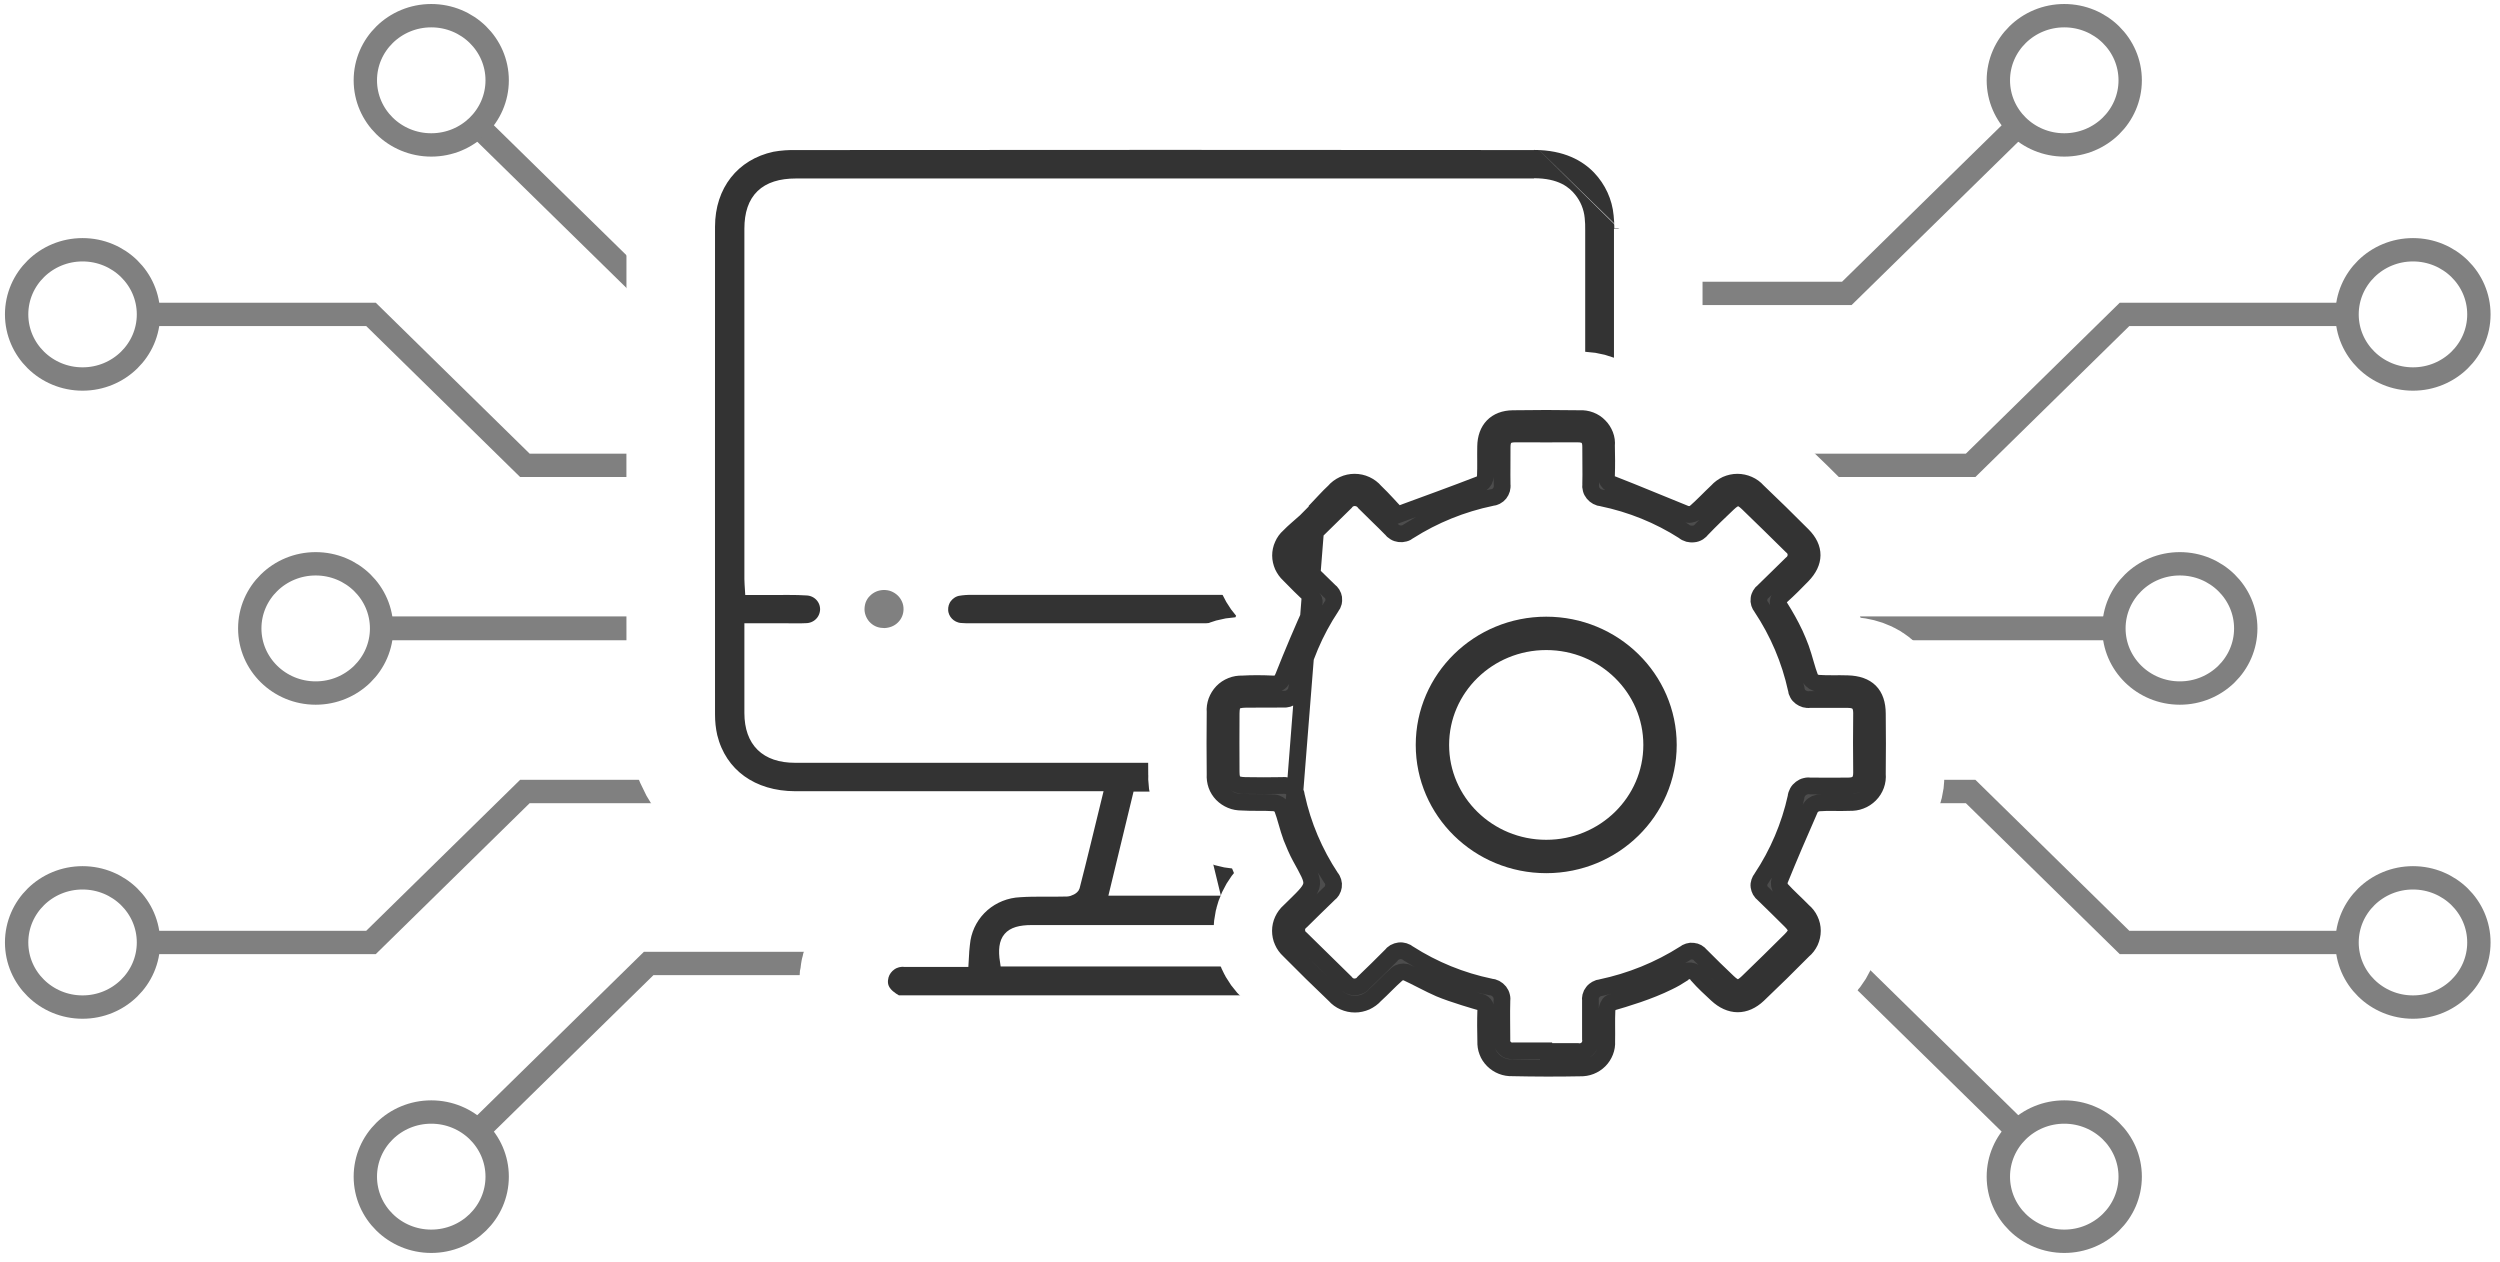 <svg width="212" height="107" viewBox="0 0 212 107" fill="none" xmlns="http://www.w3.org/2000/svg">
<path d="M26.77 53.29H63.38" stroke="#808080" stroke-width="1.98" stroke-miterlimit="10"/>
<path d="M26.77 53.29H63.38" stroke="#808080" stroke-width="1.98" stroke-miterlimit="10"/>
<path d="M7 26.66H31.46L44.51 39.46H95.4" stroke="#808080" stroke-width="1.98" stroke-miterlimit="10"/>
<path d="M7 32.14C10.087 32.14 12.59 29.687 12.59 26.66C12.59 23.634 10.087 21.18 7 21.18C3.913 21.18 1.41 23.634 1.41 26.66C1.41 29.687 3.913 32.14 7 32.14Z" fill="white" stroke="#808080" stroke-width="1.98" stroke-miterlimit="10"/>
<path d="M184.85 53.29H148.24" stroke="#808080" stroke-width="1.98" stroke-miterlimit="10"/>
<path d="M204.62 79.92H180.16L167.11 67.12H95.4H44.51L31.46 79.92H7" stroke="#808080" stroke-width="1.98" stroke-miterlimit="10"/>
<path d="M175.05 99.78L156.61 81.7H95.4H55.01L36.57 99.78" stroke="#808080" stroke-width="1.98" stroke-miterlimit="10"/>
<path d="M184.85 53.29H95.4H26.77" stroke="#808080" stroke-width="1.98" stroke-miterlimit="10"/>
<path d="M175.05 105.26C178.137 105.26 180.64 102.807 180.64 99.78C180.64 96.754 178.137 94.3 175.05 94.3C171.963 94.3 169.46 96.754 169.46 99.78C169.46 102.807 171.963 105.26 175.05 105.26Z" fill="white" stroke="#808080" stroke-width="1.98" stroke-miterlimit="10"/>
<path d="M204.62 85.4C207.707 85.4 210.21 82.947 210.21 79.92C210.21 76.894 207.707 74.44 204.62 74.44C201.533 74.44 199.03 76.894 199.03 79.92C199.03 82.947 201.533 85.4 204.62 85.4Z" fill="white" stroke="#808080" stroke-width="1.98" stroke-miterlimit="10"/>
<path d="M184.85 53.29H148.24" stroke="#808080" stroke-width="1.98" stroke-miterlimit="10"/>
<path d="M184.85 58.77C187.937 58.77 190.44 56.317 190.44 53.29C190.44 50.264 187.937 47.81 184.85 47.81C181.762 47.81 179.26 50.264 179.26 53.29C179.26 56.317 181.762 58.77 184.85 58.77Z" fill="white" stroke="#808080" stroke-width="1.98" stroke-miterlimit="10"/>
<path d="M204.62 26.66H180.16L167.11 39.46H95.4" stroke="#808080" stroke-width="1.98" stroke-miterlimit="10"/>
<path d="M175.05 6.81L156.61 24.88H95.4H55.01L36.57 6.81" stroke="#808080" stroke-width="1.98" stroke-miterlimit="10"/>
<path d="M175.05 12.29C178.137 12.29 180.64 9.837 180.64 6.81C180.64 3.784 178.137 1.33 175.05 1.33C171.963 1.33 169.46 3.784 169.46 6.81C169.46 9.837 171.963 12.29 175.05 12.29Z" fill="white" stroke="#808080" stroke-width="1.98" stroke-miterlimit="10"/>
<path d="M204.62 32.14C207.707 32.14 210.21 29.687 210.21 26.66C210.21 23.634 207.707 21.18 204.62 21.18C201.533 21.18 199.03 23.634 199.03 26.66C199.03 29.687 201.533 32.14 204.62 32.14Z" fill="white" stroke="#808080" stroke-width="1.98" stroke-miterlimit="10"/>
<path d="M36.57 105.26C39.658 105.26 42.16 102.807 42.16 99.78C42.16 96.754 39.658 94.3 36.57 94.3C33.483 94.3 30.98 96.754 30.98 99.78C30.98 102.807 33.483 105.26 36.57 105.26Z" fill="white" stroke="#808080" stroke-width="1.98" stroke-miterlimit="10"/>
<path d="M7 85.4C10.087 85.4 12.59 82.947 12.59 79.92C12.59 76.894 10.087 74.44 7 74.44C3.913 74.44 1.41 76.894 1.41 79.92C1.41 82.947 3.913 85.4 7 85.4Z" fill="white" stroke="#808080" stroke-width="1.98" stroke-miterlimit="10"/>
<path d="M26.77 58.77C29.857 58.77 32.36 56.317 32.36 53.29C32.36 50.264 29.857 47.81 26.77 47.81C23.682 47.81 21.18 50.264 21.18 53.29C21.18 56.317 23.682 58.77 26.77 58.77Z" fill="white" stroke="#808080" stroke-width="1.98" stroke-miterlimit="10"/>
<path d="M36.57 12.29C39.658 12.29 42.16 9.837 42.16 6.81C42.16 3.784 39.658 1.33 36.57 1.33C33.483 1.33 30.98 3.784 30.98 6.81C30.98 9.837 33.483 12.29 36.57 12.29Z" fill="white" stroke="#808080" stroke-width="1.98" stroke-miterlimit="10"/>
<path d="M130.08 12.3C116.69 12.28 80.98 12.28 67.58 12.3C66.89 12.28 66.189 12.33 65.509 12.45C62.259 13.15 60.209 15.76 60.209 19.22C60.2 33.01 60.209 46.8 60.209 60.59C60.209 61.21 60.27 61.83 60.41 62.44C61.19 65.6 63.839 67.51 67.429 67.52C75.619 67.52 83.8 67.52 91.98 67.52H93.04C92.39 70.17 91.789 72.7 91.139 75.22C91.089 75.4 90.709 75.59 90.469 75.6C89.139 75.64 87.8 75.57 86.48 75.66C85.36 75.71 84.29 76.14 83.46 76.86C82.62 77.59 82.069 78.58 81.879 79.66C81.789 80.29 81.74 80.93 81.71 81.57C80.029 81.57 78.37 81.57 76.71 81.57C76.32 81.53 75.93 81.63 75.61 81.85C75.29 82.07 75.05 82.39 74.94 82.76C74.71 83.63 75.05 84.24 76.11 84.83H121.389C122.449 84.24 122.789 83.63 122.559 82.76C122.349 81.96 121.69 81.58 120.53 81.58H115.719V80.96C115.679 77.61 113.629 75.63 110.179 75.62C109.129 75.62 108.069 75.6 107.019 75.62C106.929 75.64 106.839 75.63 106.759 75.62C106.669 75.6 106.589 75.56 106.519 75.51C106.449 75.46 106.389 75.39 106.349 75.32C106.309 75.24 106.279 75.16 106.269 75.07C105.709 72.72 105.14 70.38 104.57 68.03C104.54 67.86 104.53 67.69 104.53 67.52H105.589C113.659 67.52 121.739 67.52 129.809 67.52C130.589 67.54 131.36 67.46 132.12 67.31C135.35 66.56 137.29 63.96 137.29 60.44C137.29 46.76 137.29 33.08 137.29 19.4M137.32 19.37C137.32 18.99 137.299 18.61 137.259 18.23C137.129 16.78 136.5 15.41 135.48 14.34C134.46 13.28 132.78 12.29 130.07 12.29" fill="white"/>
<path d="M130.08 12.3C116.69 12.28 80.98 12.28 67.58 12.3C66.89 12.28 66.189 12.33 65.509 12.45C62.259 13.15 60.209 15.76 60.209 19.22C60.2 33.01 60.209 46.8 60.209 60.59C60.209 61.21 60.27 61.83 60.41 62.44C61.19 65.6 63.839 67.51 67.429 67.52C75.619 67.52 83.8 67.52 91.98 67.52H93.04C92.39 70.17 91.789 72.7 91.139 75.22C91.089 75.4 90.709 75.59 90.469 75.6C89.139 75.64 87.8 75.57 86.48 75.66C85.36 75.71 84.29 76.14 83.46 76.86C82.62 77.59 82.069 78.58 81.879 79.66C81.789 80.29 81.74 80.93 81.71 81.57C80.029 81.57 78.37 81.57 76.71 81.57C76.32 81.53 75.93 81.63 75.61 81.85C75.29 82.07 75.05 82.39 74.94 82.76C74.71 83.63 75.05 84.24 76.11 84.83H121.389C122.449 84.24 122.789 83.63 122.559 82.76C122.349 81.96 121.69 81.58 120.53 81.58H115.719V80.96C115.679 77.61 113.629 75.63 110.179 75.62C109.129 75.62 108.069 75.6 107.019 75.62C106.929 75.64 106.839 75.63 106.759 75.62C106.669 75.6 106.589 75.56 106.519 75.51C106.449 75.46 106.389 75.39 106.349 75.32C106.309 75.24 106.279 75.16 106.269 75.07C105.709 72.72 105.14 70.38 104.57 68.03C104.54 67.86 104.53 67.69 104.53 67.52H105.589C113.659 67.52 121.739 67.52 129.809 67.52C130.589 67.54 131.36 67.46 132.12 67.31C135.35 66.56 137.29 63.96 137.29 60.44C137.29 46.76 137.29 33.08 137.29 19.4M137.32 19.37C137.32 18.99 137.299 18.61 137.259 18.23C137.129 16.78 136.5 15.41 135.48 14.34C134.46 13.28 132.78 12.29 130.07 12.29" stroke="white" stroke-width="14.17" stroke-miterlimit="10"/>
<path d="M130.08 12.3C116.69 12.28 80.98 12.28 67.58 12.3C66.89 12.28 66.189 12.33 65.509 12.45C62.259 13.15 60.209 15.76 60.209 19.22C60.2 33.01 60.209 46.8 60.209 60.59C60.209 61.21 60.27 61.83 60.41 62.44C61.19 65.6 63.839 67.51 67.429 67.52C75.619 67.52 83.8 67.52 91.98 67.52H93.04C92.39 70.17 91.789 72.7 91.139 75.22C91.089 75.4 90.709 75.59 90.469 75.6C89.139 75.64 87.8 75.57 86.48 75.66C85.36 75.71 84.29 76.14 83.46 76.86C82.62 77.59 82.069 78.58 81.879 79.66C81.789 80.29 81.74 80.93 81.71 81.57C80.029 81.57 78.37 81.57 76.71 81.57C76.32 81.53 75.93 81.63 75.61 81.85C75.29 82.07 75.05 82.39 74.94 82.76C74.71 83.63 75.05 84.24 76.11 84.83H121.389C122.449 84.24 122.789 83.63 122.559 82.76C122.349 81.96 121.69 81.58 120.53 81.58H115.719V80.96C115.679 77.61 113.629 75.63 110.179 75.62C109.129 75.62 108.069 75.6 107.019 75.62C106.929 75.64 106.839 75.63 106.759 75.62C106.669 75.6 106.589 75.56 106.519 75.51C106.449 75.46 106.389 75.39 106.349 75.32C106.309 75.24 106.279 75.16 106.269 75.07C105.709 72.72 105.14 70.38 104.57 68.03C104.54 67.86 104.53 67.69 104.53 67.52H105.589C113.659 67.52 121.739 67.52 129.809 67.52C130.589 67.54 131.36 67.46 132.12 67.31C135.35 66.56 137.29 63.96 137.29 60.44C137.29 46.76 137.29 33.08 137.29 19.4M130.08 15.54C132.05 15.54 132.83 16.26 133.24 16.77C133.65 17.27 133.9 17.89 133.96 18.53C133.99 18.85 134.01 19.18 134 19.51V50.02H132.82C116.04 50.02 99.249 50.02 82.469 50.02C82.049 50.01 81.64 50.04 81.23 50.11C80.86 50.19 80.529 50.41 80.299 50.71C80.069 51.01 79.96 51.38 79.98 51.76C80 52.14 80.159 52.49 80.419 52.76C80.68 53.03 81.04 53.21 81.419 53.25C81.779 53.28 82.14 53.29 82.5 53.28H133.95C133.97 53.58 134.009 53.84 134.009 54.1C134.009 56.24 134.019 58.39 134.009 60.53C133.999 62.92 132.629 64.26 130.179 64.26C109.259 64.26 88.34 64.26 67.419 64.26C64.909 64.26 63.559 62.93 63.549 60.48C63.549 58.12 63.549 55.77 63.549 53.28H66.75C67.28 53.28 67.81 53.3 68.33 53.27C68.76 53.27 69.169 53.11 69.469 52.82C69.779 52.53 69.949 52.13 69.969 51.71C69.979 51.29 69.83 50.89 69.54 50.58C69.25 50.27 68.849 50.09 68.429 50.07C67.409 50 66.379 50.04 65.349 50.03C64.799 50.03 64.249 50.03 63.599 50.03C63.579 49.68 63.549 49.4 63.549 49.11C63.549 39.2 63.549 29.29 63.549 19.39C63.549 16.82 64.86 15.56 67.5 15.56H130.089M137.32 19.37C137.32 18.99 137.299 18.61 137.259 18.23C137.129 16.78 136.5 15.41 135.48 14.34C134.46 13.28 132.78 12.29 130.07 12.29M96.469 67.55H101.049L102.99 75.53H94.53L96.46 67.55H96.469ZM110.019 78.87C111.989 78.87 112.579 79.53 112.349 81.53H85.219C84.919 79.6 85.54 78.87 87.49 78.87H110.03H110.019Z" fill="#333333"/>
<path d="M130.08 12.3C116.69 12.28 80.98 12.28 67.58 12.3C66.89 12.28 66.189 12.33 65.509 12.45C62.259 13.15 60.209 15.76 60.209 19.22C60.2 33.01 60.209 46.8 60.209 60.59C60.209 61.21 60.27 61.83 60.41 62.44C61.19 65.6 63.839 67.51 67.429 67.52C75.619 67.52 83.8 67.52 91.98 67.52H93.04C92.39 70.17 91.789 72.7 91.139 75.22C91.089 75.4 90.709 75.59 90.469 75.6C89.139 75.64 87.8 75.57 86.48 75.66C85.36 75.71 84.29 76.14 83.46 76.86C82.62 77.59 82.069 78.58 81.879 79.66C81.789 80.29 81.74 80.93 81.71 81.57C80.029 81.57 78.37 81.57 76.71 81.57C76.32 81.53 75.93 81.63 75.61 81.85C75.29 82.07 75.05 82.39 74.94 82.76C74.71 83.63 75.05 84.24 76.11 84.83H121.389C122.449 84.24 122.789 83.63 122.559 82.76C122.349 81.96 121.69 81.58 120.53 81.58H115.719V80.96C115.679 77.61 113.629 75.63 110.179 75.62C109.129 75.62 108.069 75.6 107.019 75.62C106.929 75.64 106.839 75.63 106.759 75.62C106.669 75.6 106.589 75.56 106.519 75.51C106.449 75.46 106.389 75.39 106.349 75.32C106.309 75.24 106.279 75.16 106.269 75.07C105.709 72.72 105.14 70.38 104.57 68.03C104.54 67.86 104.53 67.69 104.53 67.52H105.589C113.659 67.52 121.739 67.52 129.809 67.52C130.589 67.54 131.36 67.46 132.12 67.31C135.35 66.56 137.29 63.96 137.29 60.44C137.29 46.76 137.29 33.08 137.29 19.4M130.08 15.54C132.05 15.54 132.83 16.26 133.24 16.77C133.65 17.27 133.9 17.89 133.96 18.53C133.99 18.85 134.01 19.18 134 19.51V50.02H132.82C116.04 50.02 99.249 50.02 82.469 50.02C82.049 50.01 81.64 50.04 81.23 50.11C80.86 50.19 80.529 50.41 80.299 50.71C80.069 51.01 79.96 51.38 79.98 51.76C80 52.14 80.159 52.49 80.419 52.76C80.68 53.03 81.04 53.21 81.419 53.25C81.779 53.28 82.14 53.29 82.5 53.28H133.95C133.97 53.58 134.009 53.84 134.009 54.1C134.009 56.24 134.019 58.39 134.009 60.53C133.999 62.92 132.629 64.26 130.179 64.26C109.259 64.26 88.34 64.26 67.419 64.26C64.909 64.26 63.559 62.93 63.549 60.48C63.549 58.12 63.549 55.77 63.549 53.28H66.75C67.28 53.28 67.81 53.3 68.33 53.27C68.76 53.27 69.169 53.11 69.469 52.82C69.779 52.53 69.949 52.13 69.969 51.71C69.979 51.29 69.83 50.89 69.54 50.58C69.25 50.27 68.849 50.09 68.429 50.07C67.409 50 66.379 50.04 65.349 50.03C64.799 50.03 64.249 50.03 63.599 50.03C63.579 49.68 63.549 49.4 63.549 49.11C63.549 39.2 63.549 29.29 63.549 19.39C63.549 16.82 64.86 15.56 67.5 15.56H130.089M137.32 19.37C137.32 18.99 137.299 18.61 137.259 18.23C137.129 16.78 136.5 15.41 135.48 14.34C134.46 13.28 132.78 12.29 130.07 12.29M96.469 67.55H101.049L102.99 75.53H94.53L96.46 67.55H96.469ZM110.019 78.87C111.989 78.87 112.579 79.53 112.349 81.53H85.219C84.919 79.6 85.54 78.87 87.49 78.87H110.03H110.019Z" stroke="white" stroke-width="0.85" stroke-miterlimit="10"/>
<path d="M75 53.26C74.79 53.26 74.57 53.23 74.37 53.16C74.17 53.09 73.98 52.97 73.83 52.83C73.67 52.69 73.55 52.51 73.46 52.32C73.37 52.13 73.32 51.92 73.31 51.71C73.31 51.49 73.34 51.28 73.41 51.08C73.49 50.88 73.6 50.69 73.76 50.54C73.91 50.38 74.09 50.26 74.29 50.17C74.49 50.08 74.71 50.04 74.93 50.03C75.15 50.03 75.37 50.06 75.57 50.14C75.77 50.22 75.96 50.34 76.12 50.49C76.28 50.64 76.4 50.82 76.49 51.02C76.58 51.22 76.62 51.43 76.62 51.65C76.62 51.86 76.58 52.07 76.5 52.26C76.42 52.46 76.3 52.63 76.15 52.78C76 52.93 75.82 53.05 75.62 53.13C75.42 53.21 75.21 53.25 75 53.26Z" fill="#808080"/>
<path d="M109.5 70.99L111.67 43.2C112.16 42.69 112.62 42.16 113.13 41.69C113.34 41.44 113.611 41.24 113.911 41.1C114.211 40.96 114.54 40.89 114.87 40.89C115.2 40.89 115.53 40.96 115.83 41.1C116.13 41.24 116.401 41.44 116.611 41.69C117.341 42.39 118.011 43.16 118.491 43.67C121.051 42.73 123.341 41.9 125.611 41.02C125.711 40.94 125.801 40.85 125.861 40.74C125.921 40.63 125.95 40.5 125.96 40.38C126 39.54 125.961 38.7 125.981 37.86C126.001 36.41 126.84 35.52 128.29 35.5C130.18 35.47 132.061 35.47 133.951 35.5C134.261 35.48 134.571 35.53 134.861 35.64C135.151 35.75 135.41 35.92 135.62 36.14C135.84 36.36 136.001 36.62 136.111 36.9C136.221 37.18 136.261 37.49 136.231 37.79C136.251 38.63 136.261 39.47 136.231 40.31C136.201 40.49 136.25 40.66 136.35 40.81C136.45 40.96 136.61 41.06 136.79 41.09C138.85 41.89 140.891 42.76 142.941 43.58C143.071 43.62 143.21 43.64 143.34 43.62C143.48 43.6 143.61 43.56 143.72 43.48C144.38 42.91 144.98 42.26 145.62 41.66C145.83 41.42 146.1 41.23 146.39 41.09C146.69 40.96 147.01 40.89 147.33 40.89C147.65 40.89 147.98 40.96 148.27 41.09C148.57 41.22 148.83 41.41 149.04 41.65C150.33 42.88 151.611 44.13 152.861 45.39C153.951 46.48 153.93 47.68 152.84 48.8C152.27 49.39 151.69 49.97 151.08 50.52C151 50.57 150.93 50.64 150.88 50.73C150.83 50.81 150.8 50.9 150.79 51C150.78 51.1 150.791 51.19 150.821 51.28C150.851 51.37 150.9 51.46 150.97 51.53C151.4 52.22 151.81 52.93 152.21 53.78C152.35 54.08 152.6 54.68 152.71 54.99C153.02 55.86 153.2 56.71 153.51 57.52C153.58 57.64 153.68 57.73 153.8 57.81C153.92 57.88 154.051 57.93 154.191 57.94C155.021 58 155.85 57.95 156.68 57.98C158.36 58.03 159.191 58.86 159.201 60.51C159.221 62.22 159.221 63.93 159.201 65.64C159.231 65.96 159.19 66.28 159.08 66.58C158.97 66.88 158.801 67.15 158.571 67.38C158.341 67.61 158.07 67.79 157.77 67.9C157.47 68.02 157.141 68.06 156.821 68.05C155.941 68.09 155.041 68.02 154.161 68.09C154.011 68.12 153.88 68.18 153.76 68.27C153.64 68.36 153.541 68.47 153.481 68.61C152.601 70.61 151.74 72.61 150.92 74.63C150.88 74.76 150.87 74.89 150.89 75.03C150.91 75.16 150.96 75.29 151.04 75.4C151.63 76.05 152.291 76.63 152.901 77.26C153.151 77.47 153.351 77.72 153.481 78.01C153.621 78.3 153.691 78.61 153.691 78.93C153.691 79.25 153.621 79.56 153.491 79.85C153.351 80.14 153.161 80.4 152.911 80.6C151.661 81.87 150.38 83.12 149.09 84.35C147.98 85.4 146.72 85.38 145.59 84.33C145.03 83.81 144.46 83.29 143.96 82.72C143.9 82.61 143.811 82.52 143.701 82.45C143.591 82.38 143.47 82.34 143.35 82.33C143.22 82.32 143.101 82.33 142.981 82.37C142.861 82.41 142.75 82.48 142.67 82.58C142.29 82.83 141.89 83.06 141.47 83.26C139.82 84.08 137.84 84.67 136.59 85.03C136.42 85.09 136.28 85.46 136.27 85.7C136.23 86.57 136.27 87.44 136.25 88.31C136.27 88.61 136.221 88.9 136.111 89.18C136.001 89.46 135.84 89.71 135.63 89.92C135.42 90.13 135.16 90.3 134.88 90.41C134.6 90.52 134.301 90.57 133.991 90.56C132.081 90.6 130.161 90.59 128.241 90.55C127.941 90.56 127.641 90.51 127.361 90.4C127.081 90.29 126.821 90.12 126.611 89.91C126.401 89.7 126.23 89.45 126.13 89.17C126.02 88.89 125.981 88.6 125.991 88.3C125.971 87.43 125.961 86.56 125.991 85.69C126.011 85.6 126.001 85.51 125.991 85.42C125.971 85.33 125.93 85.25 125.87 85.18C125.81 85.11 125.741 85.05 125.661 85.01C125.581 84.97 125.491 84.94 125.401 84.94C125.401 84.94 123.221 84.32 122.071 83.83C121.251 83.48 120.04 82.81 119.22 82.44C119.09 82.41 118.95 82.41 118.81 82.44C118.68 82.47 118.551 82.53 118.451 82.62C117.811 83.18 117.241 83.81 116.611 84.38C116.401 84.62 116.13 84.81 115.84 84.95C115.54 85.08 115.221 85.15 114.901 85.15C114.581 85.15 114.25 85.08 113.96 84.95C113.66 84.82 113.401 84.63 113.191 84.39C111.881 83.14 110.58 81.87 109.31 80.58C109.08 80.37 108.89 80.11 108.77 79.83C108.64 79.55 108.58 79.24 108.58 78.93C108.58 78.62 108.651 78.31 108.781 78.03C108.911 77.75 109.1 77.49 109.33 77.29C109.47 77.15 109.61 77.01 109.76 76.87C111.7 74.98 111.57 75.05 110.26 72.65C110.04 72.26 109.68 71.43 109.52 71.01C109.2 70.15 109.03 69.3 108.72 68.49C108.65 68.37 108.55 68.28 108.43 68.21C108.31 68.14 108.18 68.09 108.04 68.08C107.13 68.02 106.21 68.08 105.3 68.02C104.99 68.02 104.681 67.97 104.401 67.85C104.111 67.73 103.86 67.56 103.64 67.34C103.43 67.12 103.261 66.86 103.161 66.57C103.061 66.28 103.02 65.98 103.04 65.68C103.02 63.91 103.02 62.15 103.04 60.38C103.01 60.07 103.061 59.76 103.161 59.47C103.271 59.18 103.431 58.91 103.651 58.68C103.871 58.45 104.13 58.28 104.43 58.16C104.72 58.04 105.041 57.99 105.361 58C106.211 57.95 107.08 57.96 107.93 58C108.44 58.02 108.65 57.84 108.84 57.36C109.62 55.39 110.45 53.43 111.33 51.49C111.51 51.08 111.511 50.86 111.191 50.56C110.541 49.97 109.92 49.35 109.31 48.72C109.08 48.51 108.911 48.26 108.781 47.99C108.661 47.71 108.59 47.41 108.59 47.11C108.59 46.81 108.651 46.51 108.781 46.23C108.901 45.95 109.08 45.7 109.31 45.5C109.72 45.07 110.191 44.7 110.731 44.21L111.701 43.23L109.5 70.99Z" fill="white" stroke="white" stroke-width="11.34" stroke-miterlimit="10"/>
<path d="M109.5 70.99L111.67 43.2C112.16 42.69 112.62 42.16 113.13 41.69C113.34 41.44 113.611 41.24 113.911 41.1C114.211 40.96 114.54 40.89 114.87 40.89C115.2 40.89 115.53 40.96 115.83 41.1C116.13 41.24 116.401 41.44 116.611 41.69C117.341 42.39 118.011 43.16 118.491 43.67C121.051 42.73 123.341 41.9 125.611 41.02C125.711 40.94 125.801 40.85 125.861 40.74C125.921 40.63 125.95 40.5 125.96 40.38C126 39.54 125.961 38.7 125.981 37.86C126.001 36.41 126.84 35.52 128.29 35.5C130.18 35.47 132.061 35.47 133.951 35.5C134.261 35.48 134.571 35.53 134.861 35.64C135.151 35.75 135.41 35.92 135.62 36.14C135.84 36.36 136.001 36.62 136.111 36.9C136.221 37.18 136.261 37.49 136.231 37.79C136.251 38.63 136.261 39.47 136.231 40.31C136.201 40.49 136.25 40.66 136.35 40.81C136.45 40.96 136.61 41.06 136.79 41.09C138.85 41.89 140.891 42.76 142.941 43.58C143.071 43.62 143.21 43.64 143.34 43.62C143.48 43.6 143.61 43.56 143.72 43.48C144.38 42.91 144.98 42.26 145.62 41.66C145.83 41.42 146.1 41.23 146.39 41.09C146.69 40.96 147.01 40.89 147.33 40.89C147.65 40.89 147.98 40.96 148.27 41.09C148.57 41.22 148.83 41.41 149.04 41.65C150.33 42.88 151.611 44.13 152.861 45.39C153.951 46.48 153.93 47.68 152.84 48.8C152.27 49.39 151.69 49.97 151.08 50.52C151 50.57 150.93 50.64 150.88 50.73C150.83 50.81 150.8 50.9 150.79 51C150.78 51.1 150.791 51.19 150.821 51.28C150.851 51.37 150.9 51.46 150.97 51.53C151.4 52.22 151.81 52.93 152.21 53.78C152.35 54.08 152.6 54.68 152.71 54.99C153.02 55.86 153.2 56.71 153.51 57.52C153.58 57.64 153.68 57.73 153.8 57.81C153.92 57.88 154.051 57.93 154.191 57.94C155.021 58 155.85 57.95 156.68 57.98C158.36 58.03 159.191 58.86 159.201 60.51C159.221 62.22 159.221 63.93 159.201 65.64C159.231 65.96 159.19 66.28 159.08 66.58C158.97 66.88 158.801 67.15 158.571 67.38C158.341 67.61 158.07 67.79 157.77 67.9C157.47 68.02 157.141 68.06 156.821 68.05C155.941 68.09 155.041 68.02 154.161 68.09C154.011 68.12 153.88 68.18 153.76 68.27C153.64 68.36 153.541 68.47 153.481 68.61C152.601 70.61 151.74 72.61 150.92 74.63C150.88 74.76 150.87 74.89 150.89 75.03C150.91 75.16 150.96 75.29 151.04 75.4C151.63 76.05 152.291 76.63 152.901 77.26C153.151 77.47 153.351 77.72 153.481 78.01C153.621 78.3 153.691 78.61 153.691 78.93C153.691 79.25 153.621 79.56 153.491 79.85C153.351 80.14 153.161 80.4 152.911 80.6C151.661 81.87 150.38 83.12 149.09 84.35C147.98 85.4 146.72 85.38 145.59 84.33C145.03 83.81 144.46 83.29 143.96 82.72C143.9 82.61 143.811 82.52 143.701 82.45C143.591 82.38 143.47 82.34 143.35 82.33C143.22 82.32 143.101 82.33 142.981 82.37C142.861 82.41 142.75 82.48 142.67 82.58C142.29 82.83 141.89 83.06 141.47 83.26C139.82 84.08 137.84 84.67 136.59 85.03C136.42 85.09 136.28 85.46 136.27 85.7C136.23 86.57 136.27 87.44 136.25 88.31C136.27 88.61 136.221 88.9 136.111 89.18C136.001 89.46 135.84 89.71 135.63 89.92C135.42 90.13 135.16 90.3 134.88 90.41C134.6 90.52 134.301 90.57 133.991 90.56C132.081 90.6 130.161 90.59 128.241 90.55C127.941 90.56 127.641 90.51 127.361 90.4C127.081 90.29 126.821 90.12 126.611 89.91C126.401 89.7 126.23 89.45 126.13 89.17C126.02 88.89 125.981 88.6 125.991 88.3C125.971 87.43 125.961 86.56 125.991 85.69C126.011 85.6 126.001 85.51 125.991 85.42C125.971 85.33 125.93 85.25 125.87 85.18C125.81 85.11 125.741 85.05 125.661 85.01C125.581 84.97 125.491 84.94 125.401 84.94C125.401 84.94 123.221 84.32 122.071 83.83C121.251 83.48 120.04 82.81 119.22 82.44C119.09 82.41 118.95 82.41 118.81 82.44C118.68 82.47 118.551 82.53 118.451 82.62C117.811 83.18 117.241 83.81 116.611 84.38C116.401 84.62 116.13 84.81 115.84 84.95C115.54 85.08 115.221 85.15 114.901 85.15C114.581 85.15 114.25 85.08 113.96 84.95C113.66 84.82 113.401 84.63 113.191 84.39C111.881 83.14 110.58 81.87 109.31 80.58C109.08 80.37 108.89 80.11 108.77 79.83C108.64 79.55 108.58 79.24 108.58 78.93C108.58 78.62 108.651 78.31 108.781 78.03C108.911 77.75 109.1 77.49 109.33 77.29C109.47 77.15 109.61 77.01 109.76 76.87C111.7 74.98 111.57 75.05 110.26 72.65C110.04 72.26 109.68 71.43 109.52 71.01C109.2 70.15 109.03 69.3 108.72 68.49C108.65 68.37 108.55 68.28 108.43 68.21C108.31 68.14 108.18 68.09 108.04 68.08C107.13 68.02 106.21 68.08 105.3 68.02C104.99 68.02 104.681 67.97 104.401 67.85C104.111 67.73 103.86 67.56 103.64 67.34C103.43 67.12 103.261 66.86 103.161 66.57C103.061 66.28 103.02 65.98 103.04 65.68C103.02 63.91 103.02 62.15 103.04 60.38C103.01 60.07 103.061 59.76 103.161 59.47C103.271 59.18 103.431 58.91 103.651 58.68C103.871 58.45 104.13 58.28 104.43 58.16C104.72 58.04 105.041 57.99 105.361 58C106.211 57.95 107.08 57.96 107.93 58C108.44 58.02 108.65 57.84 108.84 57.36C109.62 55.39 110.45 53.43 111.33 51.49C111.51 51.08 111.511 50.86 111.191 50.56C110.541 49.97 109.92 49.35 109.31 48.72C109.08 48.51 108.911 48.26 108.781 47.99C108.661 47.71 108.59 47.41 108.59 47.11C108.59 46.81 108.651 46.51 108.781 46.23C108.901 45.95 109.08 45.7 109.31 45.5C109.72 45.07 110.191 44.7 110.731 44.21L111.701 43.23L109.5 70.99ZM131.12 89.17C132.01 89.17 132.891 89.17 133.781 89.17C133.931 89.2 134.081 89.18 134.231 89.14C134.381 89.1 134.511 89.02 134.611 88.91C134.721 88.8 134.8 88.68 134.84 88.53C134.89 88.39 134.9 88.24 134.87 88.09C134.86 87.03 134.88 85.96 134.87 84.89C134.85 84.76 134.86 84.62 134.89 84.49C134.92 84.36 134.981 84.24 135.071 84.13C135.151 84.02 135.26 83.94 135.38 83.87C135.5 83.8 135.63 83.76 135.76 83.75C138.28 83.22 140.68 82.25 142.85 80.87C142.95 80.79 143.061 80.73 143.191 80.69C143.311 80.65 143.441 80.64 143.571 80.66C143.701 80.67 143.82 80.71 143.93 80.77C144.04 80.83 144.14 80.92 144.22 81.02C144.98 81.78 145.741 82.54 146.531 83.28C147.191 83.91 147.56 83.91 148.21 83.28C149.43 82.1 150.65 80.91 151.85 79.71C152.48 79.08 152.47 78.7 151.83 78.07C151.07 77.31 150.301 76.56 149.531 75.81C149.431 75.73 149.341 75.64 149.281 75.53C149.221 75.42 149.181 75.3 149.161 75.17C149.141 75.04 149.161 74.92 149.201 74.8C149.241 74.68 149.3 74.57 149.38 74.47C150.77 72.38 151.76 70.05 152.3 67.61C152.31 67.46 152.36 67.32 152.43 67.19C152.5 67.06 152.6 66.95 152.72 66.86C152.84 66.77 152.97 66.7 153.12 66.67C153.27 66.63 153.42 66.63 153.56 66.65C154.62 66.67 155.681 66.65 156.731 66.65C157.521 66.65 157.871 66.28 157.861 65.51C157.841 63.83 157.841 62.15 157.861 60.46C157.861 59.69 157.51 59.32 156.72 59.32C155.63 59.32 154.55 59.32 153.46 59.32C153.33 59.34 153.19 59.32 153.06 59.29C152.93 59.25 152.811 59.19 152.701 59.11C152.591 59.03 152.501 58.93 152.441 58.81C152.371 58.69 152.331 58.57 152.321 58.43C151.781 55.96 150.78 53.61 149.37 51.49C149.29 51.39 149.231 51.28 149.191 51.16C149.151 51.04 149.141 50.91 149.161 50.79C149.171 50.66 149.221 50.54 149.281 50.43C149.341 50.32 149.431 50.22 149.531 50.15C150.331 49.39 151.101 48.6 151.901 47.83C152.021 47.74 152.121 47.63 152.191 47.49C152.261 47.36 152.3 47.21 152.3 47.06C152.3 46.91 152.271 46.76 152.201 46.63C152.131 46.5 152.031 46.38 151.911 46.29C150.681 45.08 149.45 43.86 148.21 42.67C147.57 42.05 147.191 42.07 146.531 42.7C145.791 43.4 145.05 44.11 144.35 44.84C144.26 44.96 144.151 45.06 144.031 45.14C143.901 45.22 143.761 45.27 143.611 45.28C143.461 45.3 143.31 45.28 143.17 45.25C143.03 45.21 142.891 45.14 142.781 45.04C140.671 43.69 138.32 42.74 135.85 42.23C135.71 42.22 135.571 42.18 135.441 42.11C135.311 42.04 135.201 41.95 135.111 41.84C135.021 41.73 134.95 41.6 134.92 41.47C134.88 41.33 134.87 41.19 134.89 41.05C134.92 40.01 134.88 38.98 134.89 37.94C134.91 37.17 134.581 36.79 133.781 36.8C132.011 36.81 130.23 36.8 128.46 36.8C127.7 36.8 127.38 37.17 127.38 37.89C127.39 38.95 127.36 40.02 127.38 41.09C127.4 41.22 127.38 41.36 127.35 41.49C127.31 41.62 127.25 41.74 127.17 41.84C127.09 41.94 126.981 42.03 126.861 42.09C126.741 42.15 126.61 42.19 126.47 42.2C123.97 42.72 121.6 43.68 119.46 45.04C119.35 45.13 119.22 45.2 119.09 45.23C118.95 45.27 118.81 45.28 118.67 45.26C118.53 45.24 118.39 45.2 118.27 45.12C118.15 45.05 118.04 44.95 117.96 44.84C117.23 44.09 116.46 43.38 115.72 42.63C115.63 42.5 115.51 42.4 115.37 42.32C115.23 42.25 115.071 42.21 114.911 42.2C114.751 42.2 114.591 42.23 114.451 42.3C114.311 42.37 114.18 42.47 114.09 42.6C112.86 43.81 111.63 45.02 110.39 46.23C110.26 46.32 110.16 46.44 110.09 46.58C110.02 46.72 109.981 46.87 109.981 47.03C109.981 47.19 110.02 47.34 110.09 47.48C110.16 47.62 110.271 47.74 110.401 47.83C111.171 48.58 111.93 49.34 112.71 50.09C112.81 50.16 112.9 50.26 112.97 50.37C113.04 50.48 113.08 50.6 113.1 50.72C113.12 50.85 113.1 50.97 113.08 51.09C113.05 51.21 112.991 51.33 112.911 51.43C111.501 53.55 110.5 55.9 109.96 58.37C109.95 58.5 109.91 58.63 109.84 58.75C109.78 58.87 109.69 58.97 109.58 59.06C109.47 59.14 109.35 59.21 109.22 59.25C109.09 59.29 108.951 59.3 108.821 59.29C107.761 59.29 106.701 59.29 105.651 59.3C104.671 59.32 104.411 59.56 104.401 60.49C104.391 62.14 104.391 63.8 104.401 65.45C104.401 66.33 104.68 66.59 105.59 66.61C106.65 66.63 107.71 66.63 108.76 66.61C108.9 66.59 109.05 66.61 109.18 66.64C109.32 66.68 109.45 66.74 109.56 66.83C109.67 66.92 109.76 67.03 109.83 67.15C109.9 67.27 109.941 67.41 109.951 67.55C110.481 69.99 111.471 72.32 112.861 74.42C112.951 74.52 113.01 74.64 113.05 74.77C113.09 74.9 113.1 75.03 113.08 75.16C113.06 75.29 113.021 75.42 112.951 75.53C112.881 75.64 112.79 75.74 112.68 75.82C111.9 76.56 111.14 77.33 110.37 78.08C110.25 78.17 110.151 78.28 110.071 78.41C110.001 78.54 109.96 78.69 109.96 78.84C109.96 78.99 109.99 79.14 110.05 79.27C110.11 79.4 110.21 79.52 110.33 79.61C111.58 80.84 112.84 82.07 114.09 83.3C114.18 83.42 114.3 83.52 114.43 83.59C114.57 83.66 114.72 83.69 114.87 83.69C115.02 83.69 115.17 83.65 115.31 83.59C115.45 83.52 115.561 83.42 115.651 83.3C116.421 82.55 117.201 81.81 117.951 81.04C118.031 80.93 118.14 80.83 118.26 80.76C118.38 80.69 118.521 80.65 118.661 80.63C118.801 80.61 118.95 80.63 119.08 80.67C119.22 80.71 119.341 80.78 119.451 80.87C121.561 82.22 123.91 83.18 126.38 83.69C126.53 83.7 126.67 83.74 126.81 83.81C126.94 83.88 127.061 83.98 127.151 84.09C127.241 84.21 127.31 84.34 127.34 84.48C127.38 84.62 127.381 84.77 127.361 84.92C127.331 85.98 127.361 87.05 127.361 88.12C127.341 88.25 127.361 88.39 127.401 88.52C127.441 88.65 127.521 88.76 127.611 88.86C127.711 88.96 127.821 89.03 127.951 89.07C128.081 89.11 128.221 89.13 128.361 89.11C129.271 89.11 130.19 89.11 131.1 89.11L131.12 89.17Z" fill="#4D4D4D" stroke="#333333" stroke-width="1.42" stroke-miterlimit="10"/>
<path d="M131.12 72.63C136.45 72.63 140.77 68.395 140.77 63.17C140.77 57.945 136.45 53.71 131.12 53.71C125.791 53.71 121.47 57.945 121.47 63.17C121.47 68.395 125.791 72.63 131.12 72.63Z" stroke="#333333" stroke-width="2.83" stroke-miterlimit="10"/>
</svg>
